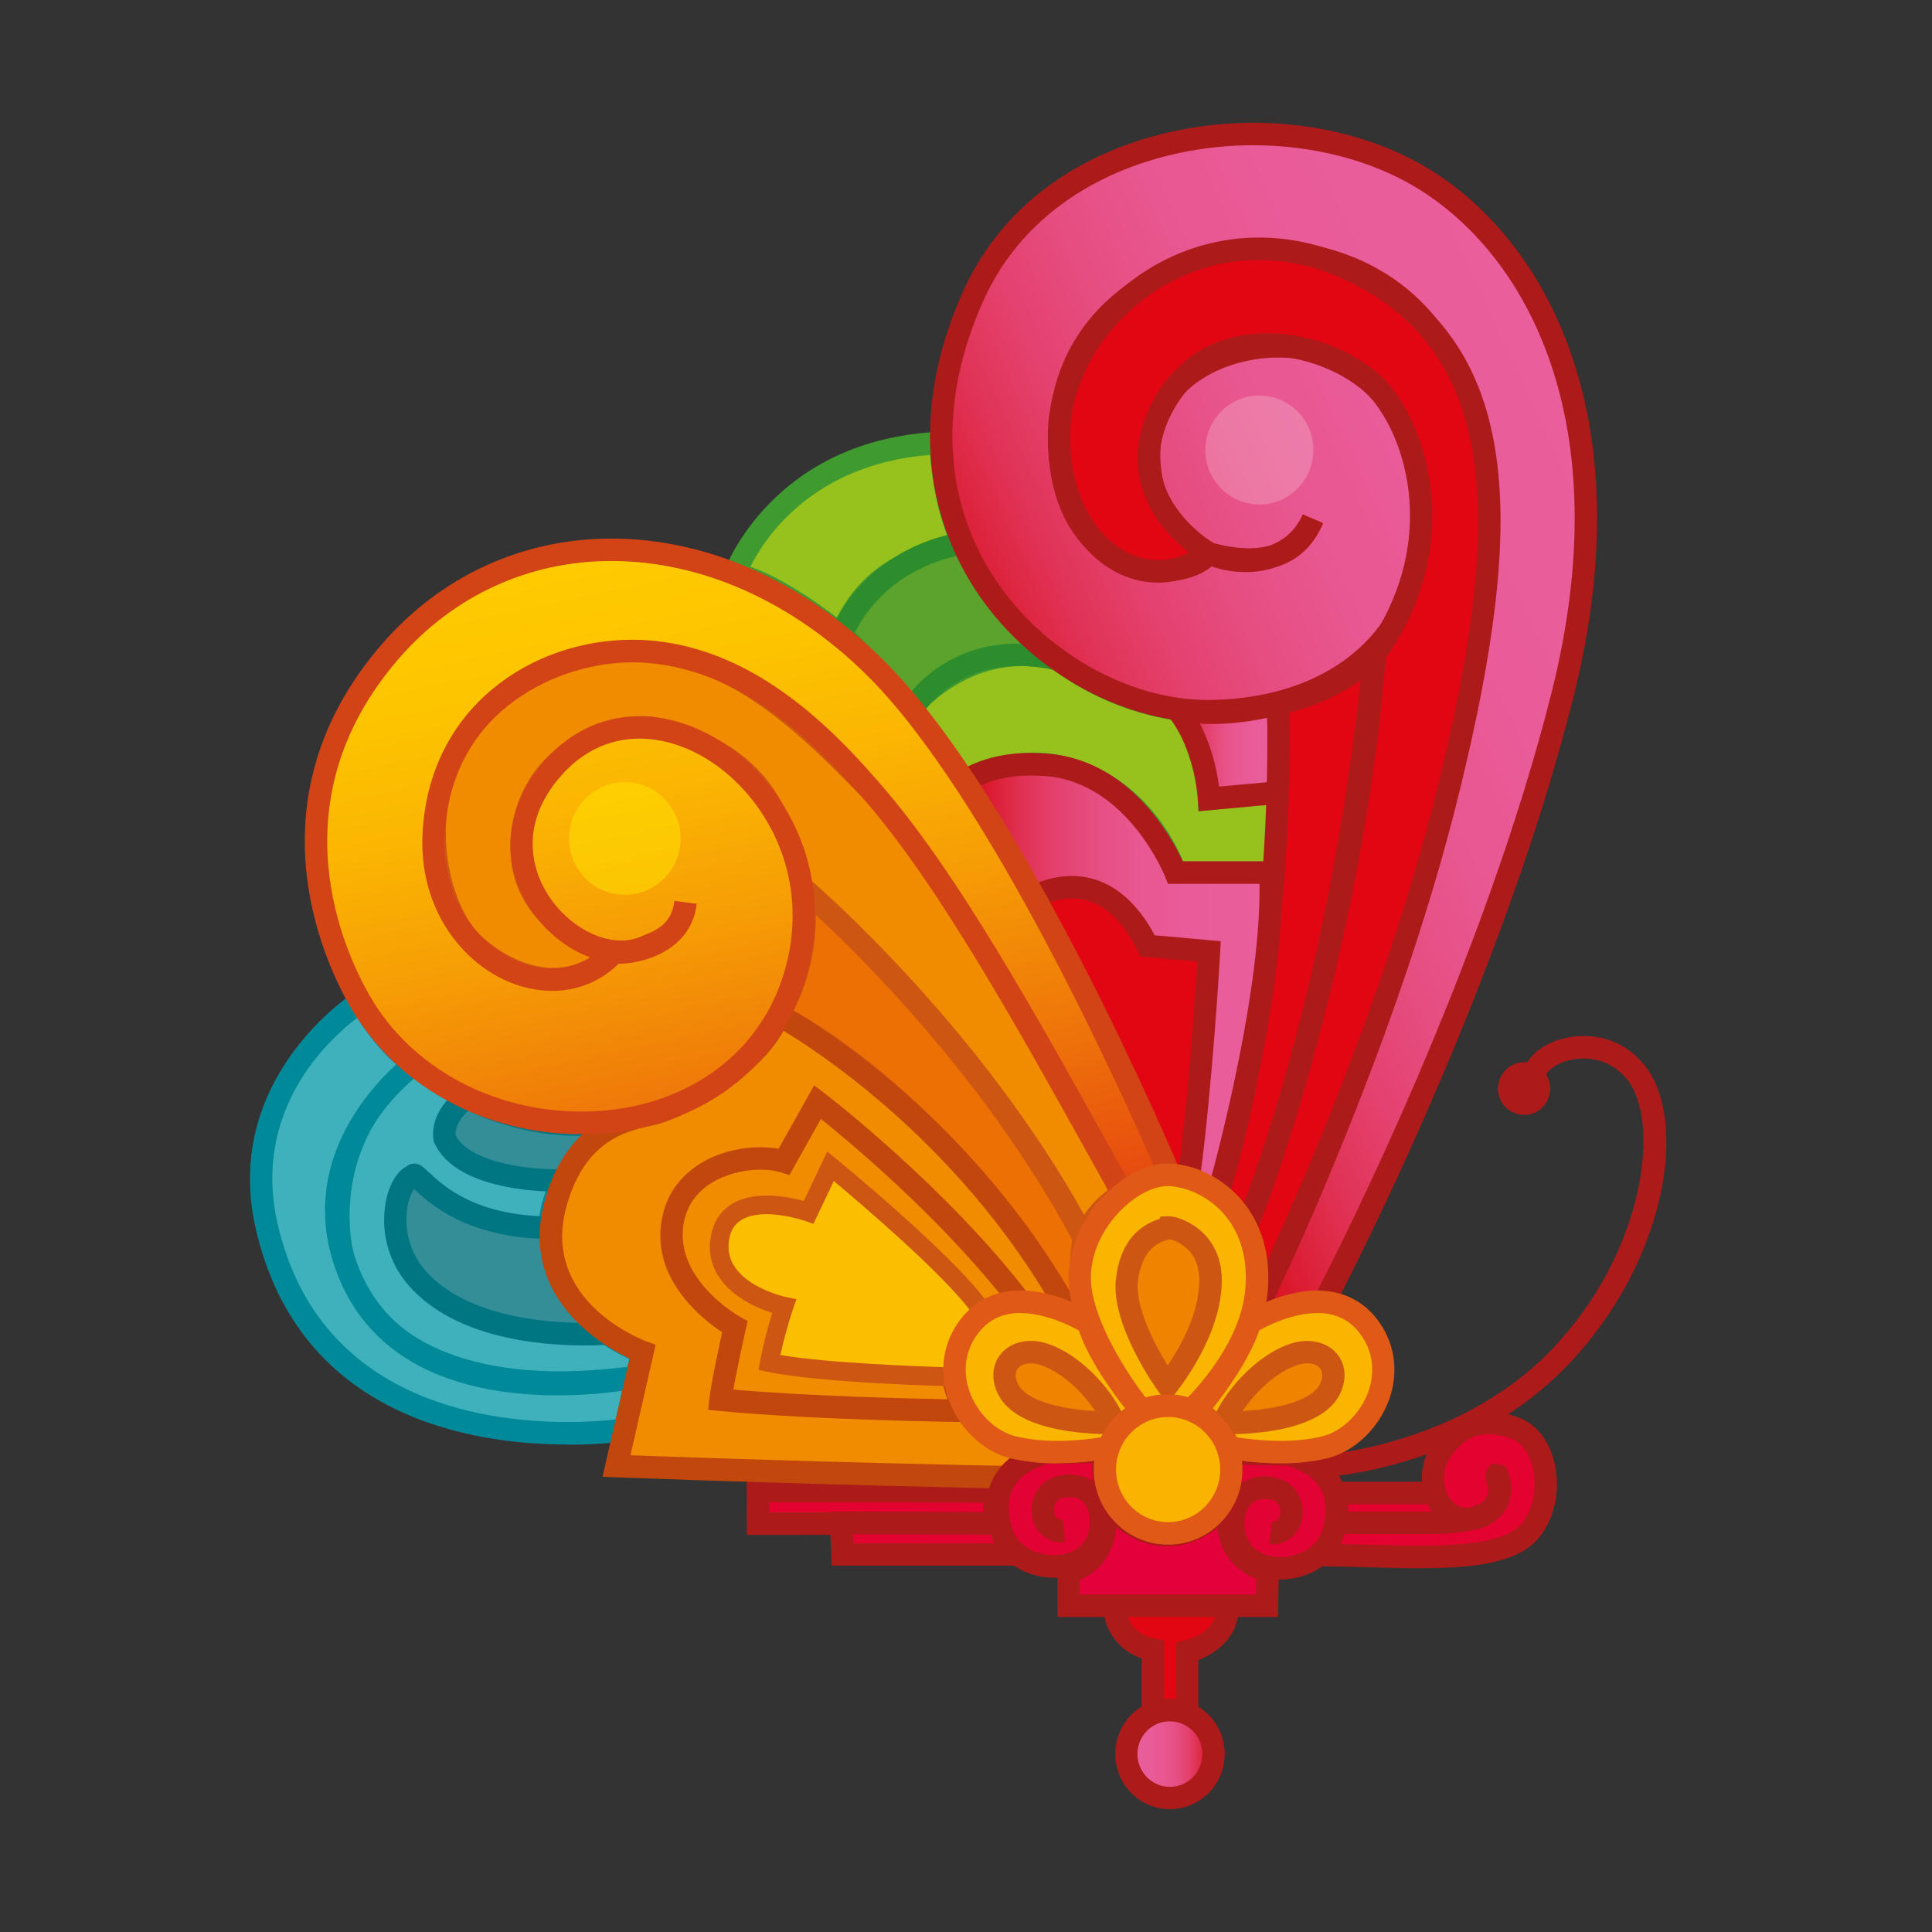 <svg width="80" height="80" viewBox="0 0 80 80" fill="none" xmlns="http://www.w3.org/2000/svg">
<rect x="0" y="0" width="80" height="80" fill="#333333" stroke="none"/>
<path d="M26.36 57.018L26.606 55.99C26.606 55.99 22.293 54.528 22.788 50.479C23.086 48.041 25.535 46.4 25.535 46.4C25.535 46.4 21.041 46.618 17.212 44.008C17.212 44.008 13.775 46.169 14.028 50.831C14.235 54.553 17.619 58.202 26.357 57.013L26.36 57.018Z" fill="#3FB1BD"/>
<path d="M23.186 57.711C16.37 57.711 13.751 54.17 13.569 50.861C13.299 45.979 16.819 43.709 16.97 43.614L17.224 43.453L17.473 43.621C20.633 45.775 24.247 45.937 25.282 45.937H25.516L27.18 45.862L25.794 46.794C25.773 46.81 23.522 48.351 23.253 50.54C22.809 54.157 26.595 55.493 26.758 55.55L27.157 55.686L26.737 57.44L26.424 57.483C25.286 57.639 24.196 57.716 23.189 57.716L23.186 57.711ZM17.22 44.573C16.479 45.142 14.291 47.139 14.489 50.812C14.695 54.549 17.945 56.783 23.182 56.783C24.057 56.783 24.996 56.718 25.98 56.599L26.058 56.27C24.942 55.766 21.885 54.033 22.326 50.425C22.52 48.847 23.51 47.599 24.291 46.839C22.686 46.722 19.836 46.262 17.216 44.573H17.22Z" fill="#008999"/>
<path d="M14.92 41.488C14.92 41.488 9.644 44.788 11.051 50.824C13.466 61.168 25.869 59.199 25.869 59.199L26.357 57.013C26.357 57.013 17.032 58.986 14.46 52.744C12.304 47.51 17.208 44.004 17.208 44.004C17.208 44.004 16.36 43.849 14.917 41.482L14.92 41.488Z" fill="#3FB1BD"/>
<path d="M23.51 59.815C19.462 59.815 12.404 58.657 10.6 50.926C9.133 44.64 14.619 41.126 14.673 41.09L15.067 40.846L15.308 41.243C16.569 43.299 17.31 43.551 17.318 43.555L18.401 43.755L17.477 44.392C17.291 44.528 12.903 47.749 14.888 52.572C16.343 56.109 20.152 56.85 23.094 56.85C24.886 56.85 26.249 56.565 26.265 56.565L26.967 56.418L26.257 59.618L25.948 59.666C25.909 59.675 24.952 59.823 23.518 59.823L23.51 59.815ZM14.79 42.147C13.648 43.011 10.393 45.949 11.504 50.714C13.16 57.822 19.742 58.883 23.514 58.883C24.41 58.883 25.115 58.818 25.493 58.779L25.758 57.589C24.875 57.715 23.985 57.778 23.094 57.778C19.875 57.778 15.69 56.938 14.036 52.923C12.218 48.506 15.147 45.221 16.41 44.071C16.009 43.752 15.46 43.179 14.786 42.147H14.79Z" fill="#008999"/>
<path d="M25.163 55.21C25.163 55.21 19.78 55.71 17.314 52.972C15.761 51.248 16.422 48.895 17.109 48.686C17.212 48.311 18.402 50.836 22.809 50.836C22.809 50.836 22.662 53.233 25.163 55.21Z" fill="#338E98"/>
<path d="M24.165 55.71C22.293 55.71 18.877 55.394 16.974 53.289C16.515 52.785 16.189 52.174 16.025 51.513C15.861 50.851 15.864 50.16 16.034 49.499C16.197 48.911 16.483 48.483 16.827 48.302C16.916 48.224 17.03 48.182 17.149 48.182C17.378 48.182 17.524 48.319 17.744 48.527C18.326 49.079 19.692 50.367 22.809 50.367H23.301L23.268 50.864C23.268 50.952 23.186 53.056 25.445 54.846L26.36 55.57L25.203 55.677C25.203 55.677 24.787 55.714 24.161 55.714L24.165 55.71ZM17.143 49.238C17.007 49.455 16.916 49.697 16.877 49.951C16.792 50.432 16.818 50.926 16.953 51.396C17.089 51.866 17.33 52.298 17.658 52.66C19.323 54.51 22.547 54.762 24.012 54.777C22.748 53.413 22.439 52.012 22.367 51.292C19.252 51.172 17.75 49.807 17.147 49.238H17.143Z" fill="#007682"/>
<path d="M23.312 48.877C23.312 48.877 19.305 49.013 18.42 47.157C18.258 46.164 19.328 45.435 19.328 45.435C19.328 45.435 22.253 47.068 25.552 46.399C25.552 46.399 23.954 47.7 23.312 48.877Z" fill="#338E98"/>
<path d="M23.13 49.346C22.147 49.346 18.88 49.203 18.001 47.361L17.969 47.302L17.956 47.233C17.75 45.961 19.011 45.088 19.068 45.048L19.301 44.893L19.55 45.028C19.55 45.028 21.497 46.093 23.911 46.093C24.441 46.093 24.961 46.041 25.456 45.941L25.837 46.761C25.837 46.761 24.303 48.018 23.712 49.102L23.585 49.335L23.324 49.343H23.13V49.346ZM18.869 47.021C19.424 48.034 21.433 48.405 23.051 48.418C23.36 47.926 23.792 47.434 24.192 47.029C24.097 47.029 24.006 47.033 23.915 47.033C21.794 47.033 20.049 46.309 19.389 45.993C19.162 46.2 18.832 46.588 18.869 47.025V47.021Z" fill="#007682"/>
<path d="M37.641 29.405C37.641 29.405 40.056 26.304 43.862 27.319C43.862 27.319 45.835 29.001 48.974 29.405C48.974 29.405 50.013 31.526 50.064 33.078L52.947 32.778C52.947 32.778 52.847 35.264 52.732 36.244L48.677 36.128C48.677 36.128 47.527 32.534 43.861 31.738C41.757 31.278 39.901 32.398 39.901 32.398C39.901 32.398 37.95 29.669 37.641 29.401V29.405Z" fill="#97C11D"/>
<path d="M53.141 36.724L48.337 36.588L48.237 36.273C48.225 36.24 47.116 32.927 43.762 32.194C43.451 32.128 43.133 32.095 42.815 32.094C41.877 32.108 40.957 32.351 40.135 32.803L39.77 33.023L39.524 32.679C38.597 31.378 37.526 29.933 37.34 29.761L37.023 29.469L37.277 29.12C37.356 29.022 39.231 26.652 42.339 26.652C42.878 26.652 43.429 26.724 43.976 26.868L44.079 26.895L44.158 26.964C44.158 26.964 46.077 28.565 49.034 28.945L49.279 28.976L49.391 29.201C49.429 29.282 50.275 31.03 50.481 32.57L53.429 32.262L53.41 32.799C53.406 32.903 53.312 35.316 53.193 36.304L53.141 36.728V36.724ZM48.999 35.677L52.316 35.767C52.381 35.027 52.435 33.944 52.463 33.298L49.617 33.596L49.601 33.095C49.561 31.942 48.916 30.398 48.661 29.83C45.894 29.41 44.064 28.072 43.647 27.744C43.219 27.637 42.78 27.582 42.339 27.581C40.278 27.581 38.82 28.833 38.256 29.41C38.736 30.004 39.565 31.142 40.041 31.802C40.908 31.392 41.855 31.174 42.815 31.162C43.202 31.162 43.588 31.202 43.956 31.286C47.227 31.997 48.613 34.735 48.999 35.677Z" fill="#3F9A2F"/>
<path d="M48.724 29.353C48.724 29.353 49.867 30.594 50.06 33.078L52.943 32.815C52.943 32.815 52.986 30.378 52.907 29.137C52.907 29.137 50.608 29.813 48.721 29.353H48.724Z" fill="url(#paint0_linear_187_83)"/>
<path d="M49.636 33.587L49.601 33.115C49.423 30.843 48.396 29.682 48.384 29.67L47.365 28.545L48.832 28.902C49.233 28.997 49.692 29.049 50.195 29.049C51.54 29.049 52.769 28.694 52.78 28.69L53.335 28.529L53.371 29.11C53.446 30.358 53.406 32.727 53.406 32.827L53.398 33.247L49.636 33.591V33.587ZM49.68 29.962C49.989 30.551 50.327 31.424 50.477 32.571L52.49 32.387C52.498 31.775 52.503 30.618 52.475 29.723C51.947 29.838 51.104 29.978 50.199 29.978C50.022 29.978 49.847 29.974 49.68 29.962Z" fill="#AC1A1A"/>
<path d="M30.438 23.768C30.438 23.768 32.243 18.638 38.954 18.346C38.954 18.346 38.966 20.899 40.052 22.884C40.052 22.884 36.361 22.511 34.831 26.306C34.831 26.306 32.275 24.185 30.439 23.768H30.438Z" fill="#97C11D"/>
<path d="M35.021 27.063L34.538 26.66C34.514 26.639 32.048 24.598 30.34 24.218L29.829 24.102L30.003 23.607C30.023 23.551 31.989 18.18 38.937 17.876L39.417 17.855V18.34C39.417 18.364 39.446 20.802 40.459 22.653L40.884 23.429L40.008 23.343C40.008 23.343 39.917 23.335 39.782 23.335C39.021 23.335 36.44 23.562 35.263 26.475L35.025 27.063H35.021ZM31.073 23.467C32.413 23.935 33.912 25.003 34.653 25.571C35.933 23.049 38.173 22.521 39.319 22.422C38.737 21.041 38.565 19.577 38.514 18.836C33.639 19.224 31.66 22.287 31.073 23.467Z" fill="#3F9A2F"/>
<path d="M37.749 29.405C37.749 29.405 39.524 26.304 43.861 27.319C43.861 27.319 41.308 25.638 39.901 22.506C39.901 22.506 36.365 22.878 34.835 26.304C34.835 26.304 35.691 27.023 37.753 29.405H37.749Z" fill="#5BA32C"/>
<path d="M37.828 30.199L37.401 29.708C35.398 27.398 34.543 26.662 34.534 26.658L34.265 26.431L34.411 26.106C36.033 22.48 39.695 22.052 39.849 22.036L40.183 22L40.321 22.308C41.657 25.282 44.087 26.907 44.114 26.922L43.758 27.767C43.242 27.642 42.712 27.577 42.181 27.574C39.358 27.574 38.161 29.611 38.15 29.631L37.828 30.195V30.199ZM35.398 26.19C35.76 26.534 36.505 27.278 37.716 28.66C38.336 27.919 39.751 26.647 42.181 26.647H42.319C41.215 25.607 40.305 24.379 39.632 23.02C38.807 23.189 36.599 23.855 35.398 26.19Z" fill="#2D8D2D"/>
<path d="M46.133 66.426C46.133 66.426 46.064 67.978 47.736 68.314V70.912H49.16V68.382C49.16 68.382 50.949 68.01 50.813 66.426H46.133Z" fill="#E20613"/>
<path d="M47.277 71.374V68.67C46.801 68.516 46.388 68.213 46.098 67.804C45.809 67.396 45.66 66.905 45.672 66.404L45.692 65.961H51.237L51.273 66.385C51.389 67.734 50.39 68.454 49.621 68.734V71.38H47.276V71.374H47.277ZM46.667 66.889C46.783 67.241 47.076 67.702 47.832 67.853L48.206 67.925V70.443H48.705V67.998L49.074 67.921C49.121 67.909 50.116 67.685 50.325 66.886H46.671L46.667 66.889Z" fill="#AC1A1A"/>
<path d="M31.378 61.74L31.386 63.093H41.348C41.348 63.093 41.083 62.489 41.162 61.757L31.378 61.74Z" fill="#E30230"/>
<path d="M30.927 63.559L30.914 61.27L41.676 61.286L41.621 61.802C41.561 62.395 41.768 62.89 41.772 62.895L42.062 63.551L30.931 63.559H30.927ZM31.846 62.206V62.626L40.741 62.622C40.716 62.49 40.7 62.356 40.693 62.221L31.846 62.206Z" fill="#AC1A1A"/>
<path d="M34.831 63.055L34.883 64.364H42.434C42.434 64.364 41.55 63.855 41.404 63.075L34.831 63.055Z" fill="#E30230"/>
<path d="M34.439 64.833L34.351 62.592L41.791 62.612L41.859 62.993C41.947 63.453 42.482 63.853 42.664 63.956L44.194 64.829H34.439V64.833ZM35.311 63.528L35.327 63.901H41.263C41.189 63.788 41.124 63.671 41.069 63.549L35.312 63.532L35.311 63.528Z" fill="#AC1A1A"/>
<path d="M55.285 63.057C55.285 63.057 55.448 62.294 55.308 61.828H59.487C59.487 61.828 59.681 62.645 60.534 63.057H55.285Z" fill="#E30230"/>
<path d="M54.715 63.522L54.834 62.959C54.886 62.706 54.94 62.21 54.865 61.958L54.69 61.357H59.852L59.938 61.714C59.942 61.734 60.101 62.322 60.731 62.63L60.533 63.514H54.714L54.715 63.522ZM55.824 62.29C55.824 62.393 55.821 62.494 55.811 62.59H59.337C59.275 62.493 59.219 62.393 59.169 62.29H55.824Z" fill="#AC1A1A"/>
<path d="M54.6 64.391C57.873 64.391 61.997 64.871 63.301 63.451C64.433 62.219 64.172 59.673 62.737 59.132C61.583 58.701 60.399 58.864 59.594 60.213C59.043 61.145 59.408 62.714 60.533 62.878C61.671 63.046 62.404 62.001 62.004 61.09C61.771 61.021 63.276 63.046 59.332 63.046H55.289C55.289 63.046 55.174 63.807 54.607 64.383L54.6 64.391Z" fill="#E30230"/>
<path d="M58.746 64.937C58.06 64.937 57.339 64.916 56.641 64.897C55.967 64.875 55.293 64.863 54.619 64.861H53.506L54.274 64.064C54.723 63.611 54.825 62.99 54.825 62.984L54.889 62.596H55.281L59.281 62.591C59.217 62.495 59.16 62.395 59.111 62.291C58.769 61.567 58.805 60.638 59.193 59.982C59.943 58.725 60.942 58.462 61.651 58.462C62.047 58.462 62.468 58.542 62.896 58.702C63.614 58.974 64.148 59.65 64.366 60.567C64.641 61.735 64.353 62.992 63.637 63.772C62.693 64.796 60.727 64.936 58.742 64.936L58.746 64.937ZM55.471 63.936C55.872 63.944 56.273 63.951 56.669 63.964C57.358 63.984 58.072 64.003 58.746 64.003C60.339 64.003 62.257 63.904 62.959 63.137C63.466 62.583 63.669 61.639 63.466 60.783C63.324 60.175 62.999 59.73 62.571 59.574C62.278 59.459 61.966 59.397 61.651 59.39C60.957 59.39 60.414 59.738 59.986 60.458C59.753 60.854 59.733 61.443 59.942 61.887C60.042 62.103 60.236 62.367 60.593 62.419C60.672 62.432 60.752 62.436 60.825 62.432C61.076 62.363 61.274 62.279 61.409 62.176C61.518 62.064 61.594 61.924 61.629 61.771C61.629 61.631 61.587 61.486 61.556 61.379C61.512 61.227 61.453 61.018 61.604 60.814L61.742 60.627H62.053L62.333 60.703L62.42 60.902C62.558 61.215 62.602 61.551 62.551 61.883C62.523 62.283 62.337 62.623 62.024 62.883C61.739 63.152 61.382 63.311 60.99 63.355H60.986C60.443 63.474 59.888 63.529 59.332 63.519H55.643C55.605 63.644 55.553 63.783 55.477 63.936H55.471ZM64.192 45.075C64.193 45.218 64.165 45.36 64.111 45.492C64.057 45.624 63.978 45.745 63.877 45.846C63.777 45.948 63.657 46.028 63.525 46.084C63.394 46.139 63.252 46.167 63.109 46.168C62.967 46.167 62.825 46.139 62.694 46.083C62.562 46.028 62.443 45.947 62.342 45.846C62.242 45.744 62.162 45.624 62.108 45.492C62.055 45.359 62.027 45.218 62.028 45.075C62.028 44.475 62.516 43.982 63.109 43.982C63.704 43.982 64.188 44.471 64.192 45.075Z" fill="#AC1A1A"/>
<path d="M33.198 36.73C33.198 36.73 33.816 39.276 32.242 42.029C37.641 44.939 42.327 50.818 44.162 54.163L44.88 54.527C44.88 54.527 44.626 52.545 44.88 51.25C44.88 51.25 41.019 43.486 33.202 36.734L33.198 36.73Z" fill="#EC7004"/>
<path d="M45.446 55.337L43.826 54.516L43.758 54.387C41.995 51.174 37.415 45.344 32.025 42.442L31.605 42.215L31.843 41.798C33.309 39.238 32.754 36.865 32.746 36.845L32.405 35.435L33.495 36.38C41.294 43.111 45.248 50.962 45.288 51.042L45.359 51.186L45.332 51.342C45.089 52.546 45.332 54.447 45.335 54.468L45.446 55.337ZM32.869 41.845C38.029 44.782 42.411 50.229 44.325 53.518C44.289 52.866 44.281 52.025 44.396 51.32C43.866 50.309 40.309 43.794 33.781 37.867C33.803 39.247 33.49 40.612 32.869 41.845Z" fill="#CE5613"/>
<path d="M44.25 65.096V66.496H52.454L52.487 65.048C52.487 65.048 50.548 64.605 50.928 62.575L50.723 62.367C50.723 62.367 48.475 65.128 45.839 62.268L45.736 62.511C45.736 62.511 46.116 64.541 44.246 65.101L44.25 65.096Z" fill="#E3003B"/>
<path d="M43.786 66.961V64.75L44.115 64.649C45.53 64.225 45.312 62.761 45.279 62.593L45.256 62.452L45.696 61.416L46.179 61.944C46.882 62.708 47.607 63.096 48.333 63.096C49.51 63.096 50.363 62.076 50.37 62.068L50.69 61.676L51.432 62.42L51.389 62.66C51.095 64.229 52.534 64.577 52.594 64.594L52.962 64.676L52.915 66.958H43.793L43.786 66.961ZM44.709 65.421V66.025H52.003L52.016 65.385C51.333 65.109 50.5 64.454 50.421 63.272C49.938 63.64 49.212 64.032 48.325 64.032C47.599 64.032 46.893 63.774 46.219 63.252C46.145 64.036 45.772 64.969 44.709 65.425V65.421Z" fill="#AC1A1A"/>
<path d="M50.247 72.626C50.247 73.631 49.442 74.451 48.444 74.451C47.448 74.451 46.636 73.635 46.636 72.63C46.636 71.621 47.444 70.807 48.44 70.807C49.434 70.807 50.243 71.621 50.247 72.626Z" fill="url(#paint1_linear_187_83)"/>
<path d="M48.448 74.917C47.843 74.914 47.265 74.671 46.84 74.242C46.414 73.813 46.177 73.233 46.179 72.628C46.179 72.017 46.413 71.444 46.842 71.008C47.27 70.576 47.837 70.339 48.444 70.339C48.743 70.341 49.038 70.401 49.314 70.516C49.59 70.632 49.84 70.8 50.051 71.012C50.261 71.225 50.428 71.476 50.541 71.753C50.654 72.029 50.712 72.326 50.711 72.624C50.713 72.923 50.655 73.22 50.543 73.496C50.43 73.773 50.264 74.025 50.053 74.238C49.843 74.45 49.593 74.619 49.318 74.735C49.042 74.851 48.747 74.912 48.448 74.913V74.917ZM48.444 71.276C48.082 71.276 47.745 71.415 47.492 71.671C47.367 71.798 47.268 71.948 47.2 72.113C47.133 72.278 47.099 72.454 47.1 72.632C47.1 73.381 47.702 73.99 48.444 73.99C49.185 73.99 49.788 73.381 49.788 72.632C49.788 71.885 49.185 71.279 48.443 71.279L48.444 71.276ZM54.777 61.17L54.725 60.243C54.782 60.239 60.395 59.874 64.212 55.921C68.144 51.851 68.802 46.356 67.328 44.64C66.543 43.727 65.429 43.715 64.715 43.983C64.22 44.172 63.963 44.472 63.963 44.672H63.038C63.038 44.023 63.558 43.423 64.395 43.108C65.385 42.735 66.935 42.751 68.029 44.028C69.979 46.301 69.025 52.275 64.873 56.569C60.796 60.791 55.019 61.155 54.778 61.168V61.172L54.777 61.17Z" fill="#AC1A1A"/>
<path opacity="0.21" d="M53.617 22.02C53.617 23.718 52.256 25.094 50.577 25.094C50.175 25.093 49.778 25.012 49.408 24.857C49.037 24.702 48.701 24.475 48.419 24.19C48.136 23.905 47.912 23.567 47.76 23.196C47.608 22.825 47.531 22.427 47.532 22.025C47.532 20.328 48.89 18.951 50.571 18.951C52.256 18.951 53.617 20.328 53.621 22.025L53.617 22.02Z" fill="white"/>
<path d="M41.76 61.166C41.76 61.166 34.725 61.045 25.528 60.705L26.606 55.987C26.606 55.987 21.782 54.214 23.015 49.812C23.843 46.847 25.777 46.386 26.959 46.142C28.136 45.895 31.395 44.177 32.247 42.037C32.247 42.037 39.528 45.926 44.166 54.17C44.166 54.17 40.21 53.821 39.545 55.93C38.875 58.04 40.983 60.025 43.089 60.128C43.089 60.128 42.152 60.713 41.768 61.173L41.76 61.166Z" fill="#F18C00"/>
<path d="M41.974 61.64H41.753C41.681 61.636 34.609 61.511 25.508 61.172L24.95 61.151L26.067 56.258C24.89 55.698 21.45 53.676 22.567 49.683C23.491 46.389 25.766 45.913 26.861 45.685C28.006 45.445 31.061 43.752 31.81 41.859L32 41.379L32.457 41.623C32.758 41.782 39.908 45.672 44.559 53.936L44.991 54.705L44.114 54.63C44.114 54.63 43.885 54.609 43.536 54.609C42.605 54.609 40.393 54.752 39.972 56.07C39.699 56.934 40.012 57.658 40.325 58.111C40.643 58.558 41.056 58.929 41.536 59.196C42.015 59.464 42.548 59.62 43.096 59.655L44.578 59.727L43.314 60.519C43.072 60.672 42.379 61.136 42.106 61.468L41.963 61.636L41.974 61.64ZM26.103 60.259C34.066 60.551 40.365 60.675 41.566 60.696C41.683 60.584 41.803 60.476 41.927 60.371C40.977 60.064 40.151 59.457 39.572 58.642C38.962 57.758 38.796 56.741 39.1 55.782C39.656 54.032 41.91 53.7 43.342 53.676C39.465 47.218 33.983 43.612 32.445 42.684C31.284 44.765 28.228 46.349 27.054 46.593C25.996 46.813 24.228 47.186 23.462 49.935C22.364 53.864 26.587 55.477 26.769 55.545L27.149 55.685L26.107 60.255L26.103 60.259Z" fill="#C1470D"/>
<path d="M40.016 58.419C40.016 58.419 33.919 58.351 29.841 57.963C29.952 57.034 30.432 54.942 30.432 54.942C30.432 54.942 27.261 53.18 27.89 50.419C28.406 48.166 31.169 47.683 32.472 48.103L33.86 45.633C33.86 45.633 38.824 49.427 42.252 53.904C42.252 53.904 39.901 54.269 39.493 56.342C39.351 57.059 39.643 57.879 40.02 58.419H40.016Z" fill="#F18C00"/>
<path d="M40.912 58.894L40.008 58.886C39.949 58.886 33.848 58.813 29.793 58.425L29.321 58.381L29.376 57.909C29.464 57.181 29.762 55.796 29.904 55.168C29.067 54.615 26.852 52.879 27.439 50.318C27.883 48.373 29.793 47.505 31.487 47.505C31.751 47.505 32.004 47.525 32.238 47.569L33.713 44.94L34.133 45.26C34.185 45.299 39.192 49.141 42.613 53.62L43.091 54.243L42.319 54.363C42.236 54.376 40.282 54.712 39.94 56.432C39.822 57.045 40.112 57.741 40.396 58.15L40.916 58.894H40.912ZM30.368 57.541C33.476 57.81 37.551 57.909 39.235 57.942C39.028 57.43 38.918 56.832 39.033 56.253C39.35 54.652 40.624 53.939 41.451 53.64C38.72 50.238 35.188 47.292 33.991 46.332L32.687 48.66L32.33 48.545C32.056 48.467 31.771 48.429 31.486 48.432C30.495 48.432 28.714 48.872 28.338 50.522C27.791 52.915 30.622 54.52 30.653 54.531L30.958 54.7L30.88 55.044C30.88 55.044 30.539 56.541 30.368 57.537V57.541Z" fill="#C1470D"/>
<path d="M54.786 54.009C54.786 54.009 61.537 41.339 64.692 28.826C67.752 16.689 62.998 9.862 58.892 7.376C53.264 3.967 43.492 5.2 40.313 12.248C35.751 22.352 43.774 29.559 50.172 29.452C56.228 29.348 60.233 25.254 58.615 18.647C57.089 12.408 47.912 13.488 47.603 18.414C47.286 23.477 53.03 24.633 54.377 21.484C53.569 23.429 51.646 23.349 50.064 22.925C48.832 24.402 43.517 23.848 43.905 17.638C44.265 11.887 50.335 9.866 54.068 10.567C59.46 11.579 62.086 16.442 61.456 23.937C60.458 35.83 53.755 50.989 51.753 54.782C51.753 54.782 53.243 53.81 54.782 54.014L54.786 54.009Z" fill="url(#paint2_linear_187_83)"/>
<path d="M50.509 56.144L51.345 54.56C53.013 51.392 59.978 35.98 60.997 23.891C61.615 16.556 59.122 11.98 53.981 11.021C53.513 10.934 53.038 10.891 52.562 10.893C49.434 10.893 44.67 12.698 44.361 17.664C44.245 19.513 44.662 21.006 45.561 21.973C46.252 22.71 47.214 23.134 48.202 23.134C48.571 23.134 48.915 23.07 49.189 22.962C47.999 22.166 46.989 20.657 47.131 18.38C47.317 15.451 50.254 13.87 52.926 13.87C55.337 13.87 58.21 15.094 59.051 18.532C59.823 21.69 59.4 24.455 57.822 26.524C56.197 28.653 53.481 29.857 50.166 29.912H50.016C46.346 29.912 42.451 27.665 40.317 24.315C38.067 20.777 37.912 16.422 39.885 12.049C42.208 6.911 47.606 5.082 51.884 5.082C54.544 5.082 57.116 5.755 59.126 6.97C63.971 9.905 68.096 17.215 65.136 28.937C62 41.365 55.257 54.1 55.191 54.228L55.039 54.512L54.722 54.468C54.596 54.452 54.469 54.444 54.341 54.444C53.12 54.444 52.014 55.16 52.003 55.164L50.509 56.141V56.144ZM52.565 9.96C53.121 9.96 53.656 10.008 54.151 10.1C59.74 11.149 62.57 16.204 61.917 23.966C60.98 35.075 55.107 48.925 52.761 53.792C53.264 53.62 53.89 53.488 54.516 53.515C55.502 51.614 61.385 40.022 64.24 28.708C67.069 17.483 63.209 10.533 58.65 7.771C56.779 6.639 54.377 6.014 51.88 6.014C47.888 6.014 42.866 7.703 40.726 12.437C38.887 16.51 39.017 20.553 41.094 23.811C43.064 26.904 46.651 28.984 50.018 28.984H50.152C53.176 28.932 55.642 27.856 57.089 25.959C58.492 24.122 58.857 21.633 58.155 18.761C57.441 15.847 54.988 14.806 52.926 14.806C50.676 14.806 48.202 16.082 48.055 18.444C47.936 20.353 48.765 21.866 50.266 22.494C51.202 22.737 51.991 22.77 52.59 22.585C53.204 22.361 53.68 21.914 53.941 21.297L54.79 21.661C54.402 22.594 53.747 23.206 52.851 23.478C52.07 23.763 51.064 23.767 50.168 23.454C49.7 23.846 48.986 24.071 48.193 24.071C47.57 24.067 46.955 23.936 46.385 23.685C45.815 23.435 45.303 23.07 44.88 22.613C44.127 21.801 43.263 20.276 43.429 17.603C43.742 12.589 48.256 9.96 52.55 9.96H52.565Z" fill="#AC1A1A"/>
<path d="M51.753 54.778C51.753 54.778 57.251 43.909 60.022 32.508C62.61 21.835 62.69 14.371 55.915 11.186C49.744 8.28 44.039 13.135 43.853 17.793C43.672 22.343 47.139 25.061 50.064 22.924C50.064 22.924 46.01 20.591 48.218 16.704C50.442 12.786 55.617 14.328 57.224 16.317C58.917 18.413 59.919 22.924 56.913 27.122C56.913 27.122 56.375 38.059 51.602 50.827C51.602 50.827 52.447 52.204 51.753 54.782V54.778Z" fill="#E20613"/>
<path d="M52.164 54.988L51.31 54.652C51.931 52.334 51.214 51.075 51.21 51.062L51.095 50.867L51.17 50.654C55.864 38.097 56.45 27.195 56.454 27.088V26.952L56.542 26.84C59.498 22.701 58.357 18.451 56.865 16.604C56.137 15.698 54.341 14.735 52.456 14.735C51.273 14.735 49.649 15.115 48.617 16.931C46.671 20.358 50.143 22.426 50.294 22.514L50.913 22.874L50.335 23.299C49.594 23.838 48.765 24.126 47.943 24.126C46.889 24.126 45.867 23.658 45.058 22.81C43.92 21.613 43.31 19.777 43.394 17.767C43.54 14.017 47.17 9.836 52.141 9.836C53.477 9.836 54.813 10.144 56.114 10.757C63.316 14.142 63.063 21.946 60.474 32.614C57.723 43.939 52.225 54.876 52.17 54.988H52.164ZM52.106 50.794C52.221 51.05 52.391 51.531 52.459 52.219C54.211 48.413 57.604 40.497 59.574 32.39C62.057 22.166 62.353 14.718 55.721 11.601C54.544 11.049 53.343 10.768 52.141 10.768C47.694 10.768 44.447 14.473 44.317 17.804C44.25 19.56 44.761 21.145 45.728 22.162C46.362 22.825 47.147 23.19 47.947 23.19C48.38 23.19 48.805 23.09 49.22 22.886C48.578 22.374 47.611 21.417 47.246 20.064C46.933 18.9 47.123 17.687 47.817 16.462C48.792 14.742 50.442 13.798 52.454 13.798C54.468 13.798 56.55 14.726 57.584 16.01C59.24 18.064 60.537 22.742 57.37 27.271C57.287 28.584 56.502 38.946 52.106 50.79V50.794Z" fill="#AC1A1A"/>
<path opacity="0.21" d="M54.381 18.634C54.381 19.879 53.379 20.892 52.145 20.892C51.55 20.888 50.98 20.648 50.561 20.225C50.142 19.802 49.908 19.23 49.91 18.635C49.91 17.39 50.913 16.377 52.145 16.377C53.379 16.377 54.382 17.386 54.382 18.635L54.381 18.634Z" fill="white"/>
<path d="M52.911 29.135C52.911 29.135 53.375 39.629 50.45 49.421C50.45 49.421 51.527 50.509 51.602 50.822C51.602 50.822 55.452 41.882 56.915 27.115C56.915 27.115 55.372 28.671 52.911 29.135Z" fill="#E20613"/>
<path d="M51.483 52.266L51.162 50.953C51.076 50.777 50.56 50.192 50.124 49.753L49.93 49.556L50.009 49.288C52.88 39.684 52.458 29.263 52.454 29.155L52.435 28.75L52.828 28.674C55.111 28.242 56.578 26.799 56.589 26.782L57.501 25.869L57.374 27.162C55.919 41.833 52.066 50.917 52.026 51.01L51.483 52.269V52.266ZM50.968 49.288C51.166 49.495 51.341 49.684 51.488 49.856C52.399 47.46 55.087 39.647 56.339 28.175C55.445 28.797 54.444 29.249 53.387 29.511C53.431 31.504 53.485 40.681 50.968 49.292V49.288Z" fill="#AC1A1A"/>
<path d="M50.448 49.421C50.448 49.421 52.836 41.106 52.606 36.127H48.677C48.677 36.127 47.08 32.009 43.398 31.669C41.012 31.453 39.901 32.397 39.901 32.397C39.901 32.397 45.446 42.033 48.436 48.64L50.448 49.416V49.421Z" fill="url(#paint3_linear_187_83)"/>
<path d="M50.75 50.036L48.091 49.012L48.012 48.836C45.063 42.325 39.553 32.729 39.497 32.632L39.303 32.296L39.596 32.045C39.639 32.009 40.638 31.176 42.688 31.176C42.929 31.176 43.183 31.189 43.432 31.208C46.799 31.517 48.515 34.666 48.974 35.662H53.041L53.061 36.107C53.291 41.1 50.984 49.208 50.888 49.549L50.75 50.032V50.036ZM48.776 48.276L50.141 48.804C50.619 47.023 52.218 40.769 52.153 36.598H48.36L48.245 36.302C48.229 36.263 46.699 32.448 43.354 32.141C43.133 32.122 42.913 32.113 42.691 32.113C41.618 32.113 40.9 32.372 40.523 32.566C41.582 34.426 46.135 42.498 48.776 48.284V48.276Z" fill="#AC1A1A"/>
<path d="M42.672 37.221C42.672 37.221 45.597 35.276 47.524 39.166L50.064 39.398C50.064 39.398 49.755 44.84 49.216 48.878L48.435 48.645C48.435 48.645 45.241 41.367 42.672 37.221Z" fill="#E20613"/>
<path d="M49.601 49.483L48.095 49.035L48.007 48.839C47.976 48.766 44.797 41.539 42.275 37.47L42.037 37.082L42.415 36.83C43.005 36.471 43.682 36.277 44.373 36.27C45.352 36.27 46.73 36.702 47.813 38.727L50.548 38.974L50.525 39.426C50.525 39.482 50.212 44.933 49.671 48.946L49.601 49.486V49.483ZM48.768 48.262L48.828 48.279C49.229 45.057 49.494 41.131 49.573 39.822L47.223 39.606L47.107 39.373C46.394 37.934 45.474 37.201 44.373 37.201C43.956 37.201 43.588 37.309 43.325 37.414C45.588 41.196 48.252 47.109 48.765 48.262H48.768Z" fill="#AC1A1A"/>
<path d="M46.485 49.423C46.485 49.423 39.52 36.245 36.012 32.667C32.96 29.554 28.591 24.944 22.523 27.753C16.45 30.572 17.683 36.941 19.396 38.874C20.176 39.759 23.034 41.804 25.424 39.443C25.424 39.443 21.354 38.418 21.6 34.808C21.869 30.843 25.884 29.879 27.074 30.158C28.264 30.439 30.752 31.102 32.005 33.536C32.658 34.808 32.73 34.717 33.198 36.73C33.198 36.73 40.401 42.801 44.876 51.244C44.876 51.244 45.335 50.08 46.485 49.419V49.423Z" fill="#F18C00"/>
<path d="M44.939 52.356L44.471 51.471C40.091 43.211 32.971 37.153 32.9 37.093L32.781 36.993L32.746 36.841C32.374 35.22 32.278 35.043 31.883 34.296C31.799 34.143 31.708 33.967 31.597 33.755C30.392 31.418 27.906 30.838 26.971 30.618C26.855 30.593 26.736 30.583 26.618 30.587C25.226 30.587 22.282 31.627 22.063 34.844C21.846 38.026 25.5 38.983 25.539 38.99L26.341 39.189L25.75 39.774C24.922 40.59 23.971 41.006 22.915 41.006C21.14 41.006 19.614 39.814 19.055 39.185C17.984 37.978 17.176 35.416 17.703 32.855C18.053 31.154 19.142 28.814 22.337 27.333C23.649 26.725 24.965 26.416 26.261 26.416C30.541 26.416 33.808 29.75 36.194 32.184L36.349 32.339C39.862 35.921 46.617 48.662 46.902 49.203L47.116 49.603L46.723 49.826C45.728 50.399 45.319 51.412 45.316 51.42L44.947 52.351L44.939 52.356ZM33.614 36.48C34.549 37.297 40.73 42.835 44.888 50.298C45.161 49.905 45.496 49.558 45.879 49.27C44.713 47.097 38.776 36.153 35.689 32.999L35.533 32.843C33.261 30.526 30.154 27.352 26.257 27.352C25.1 27.352 23.911 27.633 22.721 28.185C19.879 29.502 18.913 31.558 18.608 33.052C18.147 35.284 18.849 37.561 19.746 38.57C20.117 38.99 21.414 40.078 22.915 40.078C23.475 40.078 23.998 39.923 24.481 39.614C22.932 38.962 20.961 37.433 21.145 34.779C21.405 30.906 24.948 29.654 26.62 29.654C26.835 29.654 27.021 29.674 27.183 29.71C28.828 30.098 31.164 30.891 32.421 33.323C32.527 33.53 32.618 33.703 32.697 33.852C33.11 34.62 33.24 34.873 33.613 36.477V36.481L33.614 36.48Z" fill="#CE5613"/>
<path d="M48.435 48.645C48.435 48.645 41.986 33.298 36.188 27.596C29.841 21.362 21.199 21.174 16.177 26.964C11.341 32.538 13.184 38.478 14.924 41.487C18.844 48.266 30.035 48.253 32.739 40.95C35.557 33.338 26.919 26.688 22.67 32.09C19.514 36.099 24.097 40.53 26.844 39.162C27.762 38.822 28.263 38.321 28.393 37.373C28.203 39.109 26.226 39.498 25.432 39.442C22.817 42.242 17.698 39.506 17.961 34.519C18.245 29.137 22.896 26.82 26.496 26.964C30.76 27.136 33.971 30.237 36.373 33.075C39.722 37.037 43.212 43.543 46.498 49.421C46.498 49.421 47.283 48.786 48.444 48.645H48.435Z" fill="url(#paint4_linear_187_83)"/>
<path d="M46.35 50.129L46.085 49.65C45.749 49.049 45.407 48.437 45.066 47.82C42.077 42.45 38.989 36.899 36.013 33.377C33.745 30.697 30.614 27.595 26.468 27.431L26.166 27.427C23.201 27.427 18.69 29.324 18.416 34.543C18.333 36.144 18.84 37.615 19.848 38.689C20.688 39.585 21.786 40.097 22.856 40.097C23.435 40.097 23.974 39.944 24.449 39.648C23.28 39.224 22.203 38.255 21.608 37.011C20.787 35.299 21.041 33.398 22.301 31.797C23.403 30.396 24.85 29.657 26.483 29.657C28.596 29.657 30.793 30.937 32.215 33.006C33.848 35.383 34.194 38.336 33.167 41.114C31.831 44.722 28.343 46.968 24.069 46.968C20.049 46.968 16.391 44.958 14.52 41.721C13.414 39.813 10.247 33.085 15.825 26.659C18.262 23.85 21.635 22.301 25.317 22.301C29.278 22.301 33.25 24.062 36.509 27.263C42.307 32.961 48.594 47.836 48.859 48.464L49.097 49.037L48.487 49.108C47.869 49.189 47.28 49.421 46.774 49.785L46.35 50.129ZM26.166 26.491C26.282 26.491 26.392 26.491 26.507 26.495C31.01 26.678 34.328 29.944 36.718 32.77C39.755 36.364 42.866 41.954 45.874 47.36C46.137 47.828 46.394 48.292 46.651 48.757C46.926 48.602 47.314 48.416 47.782 48.292C46.588 45.547 40.928 32.903 35.862 27.924C32.778 24.894 29.032 23.229 25.314 23.229C21.9 23.229 18.777 24.662 16.518 27.267C11.345 33.226 14.291 39.472 15.316 41.245C17.021 44.194 20.379 46.028 24.069 46.028C27.946 46.028 31.102 44.018 32.298 40.781C33.219 38.296 32.913 35.655 31.455 33.534C30.205 31.713 28.299 30.585 26.483 30.585C25.138 30.585 23.942 31.201 23.023 32.374C21.612 34.166 22.053 35.791 22.441 36.603C23.09 37.961 24.47 38.944 25.722 38.944C26.051 38.944 26.355 38.876 26.63 38.74L26.674 38.72C27.09 38.569 27.376 38.393 27.57 38.172C27.643 38.084 27.707 37.988 27.76 37.887C27.839 37.728 27.898 37.535 27.93 37.304L28.849 37.424C28.814 37.747 28.723 38.047 28.58 38.324C28.497 38.492 28.39 38.647 28.263 38.792C27.57 39.604 26.408 39.901 25.616 39.908C25.253 40.267 24.823 40.551 24.35 40.744C23.878 40.936 23.371 41.033 22.861 41.029C21.537 41.029 20.197 40.409 19.182 39.329C17.997 38.068 17.397 36.352 17.497 34.491C17.779 29.24 22.071 26.491 26.17 26.491H26.166Z" fill="#D24316"/>
<path opacity="0.46" d="M28.184 34.72C28.184 36.008 27.149 37.053 25.873 37.053C25.568 37.051 25.266 36.99 24.985 36.872C24.704 36.754 24.449 36.582 24.234 36.365C24.019 36.148 23.85 35.892 23.734 35.609C23.619 35.327 23.56 35.025 23.562 34.72C23.562 33.432 24.596 32.387 25.873 32.387C27.149 32.387 28.184 33.432 28.184 34.72Z" fill="#FFEC00"/>
<path d="M32.468 54.09C32.468 54.09 29.413 53.458 29.813 51.245C30.214 49.036 33.486 50.196 33.486 50.196L34.395 48.291C34.395 48.291 39.517 52.477 40.714 54.361C40.714 54.361 39.493 55.202 39.524 57.015C39.524 57.015 34.05 56.883 31.855 56.415C31.855 56.415 32.075 55.238 32.468 54.09Z" fill="#FBBE00"/>
<path d="M39.914 57.413L39.513 57.406C39.286 57.402 33.979 57.27 31.775 56.802L31.407 56.721L31.478 56.345C31.486 56.301 31.659 55.384 31.977 54.364C30.772 53.996 29.107 52.999 29.436 51.179C29.63 50.103 30.451 49.506 31.735 49.506C32.346 49.506 32.929 49.634 33.282 49.73L34.257 47.682L34.632 47.993C34.843 48.165 39.814 52.239 41.031 54.152L41.233 54.472L40.924 54.684C40.885 54.713 39.873 55.441 39.902 57.006L39.908 57.409L39.914 57.413ZM32.309 56.108C34.257 56.441 37.954 56.577 39.148 56.613C39.242 55.42 39.826 54.66 40.196 54.297C39.006 52.703 35.656 49.85 34.526 48.905L33.681 50.678L33.357 50.562C33.357 50.562 32.545 50.277 31.735 50.277C30.38 50.277 30.238 51.058 30.194 51.314C29.864 53.127 32.521 53.704 32.547 53.707L32.977 53.796L32.834 54.216C32.589 54.937 32.409 55.673 32.315 56.105L32.311 56.108H32.309Z" fill="#CE5613"/>
<path d="M52.609 63.478C53.66 63.591 53.807 61.927 52.796 61.661C51.92 61.434 51.076 61.89 51.072 63.098C51.068 65.511 54.532 65.435 55.154 63.59C56.114 60.774 53.318 60.226 53.318 60.226C53.318 60.226 51.559 60.226 50.961 60.148C50.961 60.148 51.107 61.545 50.659 62.647" fill="#E30234"/>
<path d="M53.001 65.41C52.84 65.41 52.681 65.397 52.527 65.37C51.341 65.17 50.604 64.297 50.608 63.097C50.608 62.928 50.62 62.777 50.646 62.636L50.231 62.464C50.627 61.492 50.5 60.204 50.5 60.196L50.441 59.611L51.02 59.684C51.488 59.743 52.84 59.755 53.322 59.755L53.414 59.764C53.469 59.776 54.836 60.056 55.491 61.192C55.899 61.9 55.936 62.757 55.598 63.737C55.222 64.841 54.068 65.405 53.005 65.405L53.001 65.41ZM52.368 62.072C52.174 62.072 51.999 62.124 51.863 62.228C51.646 62.396 51.531 62.697 51.531 63.1C51.531 64.142 52.333 64.394 52.677 64.449C53.446 64.579 54.448 64.233 54.719 63.437C54.961 62.725 54.948 62.128 54.686 61.665C54.298 60.98 53.454 60.731 53.264 60.687C53.034 60.687 52.118 60.683 51.444 60.648C51.444 60.859 51.44 61.12 51.412 61.404C51.828 61.136 52.364 61.064 52.911 61.205C53.719 61.417 54.032 62.225 53.913 62.877C53.79 63.572 53.231 64.01 52.558 63.937L52.657 63.009C52.851 63.029 52.966 62.928 53.006 62.709C53.041 62.512 52.982 62.189 52.677 62.109C52.575 62.082 52.469 62.068 52.364 62.069L52.368 62.072Z" fill="#AC1A1A"/>
<path d="M44.051 63.4C43.005 63.513 42.854 61.849 43.864 61.585C44.741 61.356 45.584 61.812 45.59 63.02C45.597 65.433 42.133 65.358 41.507 63.513C40.547 60.696 43.342 60.148 43.342 60.148C43.342 60.148 45.101 60.148 45.701 60.07C45.701 60.07 45.55 61.467 46.001 62.569" fill="#E30234"/>
<path d="M43.659 65.332C42.597 65.332 41.444 64.768 41.07 63.664C40.737 62.678 40.772 61.827 41.177 61.119C41.828 59.981 43.195 59.697 43.254 59.69L43.342 59.682C43.342 59.682 45.081 59.682 45.644 59.609L46.219 59.537L46.16 60.122C46.16 60.122 46.029 61.419 46.425 62.391L46.01 62.563C46.033 62.703 46.049 62.854 46.049 63.022C46.049 64.224 45.319 65.096 44.131 65.296C43.976 65.324 43.818 65.336 43.655 65.336L43.659 65.332ZM43.394 60.611C43.208 60.658 42.363 60.901 41.971 61.591C41.709 62.051 41.697 62.647 41.939 63.359C42.208 64.151 43.206 64.503 43.976 64.371C44.321 64.312 45.127 64.064 45.127 63.024C45.127 62.619 45.01 62.315 44.793 62.147C44.594 61.992 44.298 61.95 43.98 62.034C43.674 62.114 43.615 62.439 43.651 62.634C43.69 62.854 43.809 62.955 44.004 62.934L44.099 63.863C43.426 63.935 42.866 63.5 42.743 62.803C42.624 62.151 42.937 61.341 43.749 61.13C44.298 60.986 44.832 61.062 45.25 61.331C45.224 61.08 45.214 60.827 45.217 60.574C44.54 60.607 43.623 60.611 43.394 60.611Z" fill="#AC1A1A"/>
<path d="M45.05 54.776C45.05 54.776 41.824 52.723 40.143 54.911C38.63 56.877 40.119 59.486 41.958 59.929C43.774 60.369 45.89 59.929 45.89 59.929C45.89 59.929 46.358 58.901 47.266 58.416C47.266 58.416 45.553 56.437 45.05 54.776Z" fill="#F9B500"/>
<path d="M43.786 60.595C43.135 60.603 42.485 60.534 41.851 60.388C40.705 60.107 39.691 59.134 39.263 57.905C38.866 56.762 39.052 55.564 39.778 54.624C40.377 53.848 41.233 53.435 42.256 53.435C43.795 53.435 45.233 54.341 45.295 54.38L45.442 54.473L45.494 54.637C45.962 56.185 47.602 58.09 47.619 58.107L48.003 58.55L47.488 58.826C46.738 59.231 46.315 60.115 46.311 60.127L46.212 60.339L45.981 60.387C45.943 60.395 44.983 60.591 43.782 60.591L43.786 60.595ZM42.26 54.368C41.51 54.368 40.941 54.64 40.511 55.196C39.789 56.137 39.968 57.102 40.139 57.599C40.459 58.522 41.233 59.275 42.069 59.479C42.632 59.607 43.208 59.668 43.786 59.663C44.575 59.663 45.26 59.572 45.59 59.515C45.751 59.231 46.085 58.722 46.588 58.318C46.069 57.662 45.098 56.334 44.67 55.092C44.308 54.889 43.282 54.373 42.26 54.373V54.368Z" fill="#E05916"/>
<path d="M46.129 58.915C46.129 58.915 42.534 59.022 41.76 57.557C41.225 56.542 42.062 55.724 43.171 56.065C44.567 56.489 45.828 58.067 46.129 58.915Z" fill="#F08400"/>
<path d="M45.966 59.383C44.836 59.383 42.117 59.227 41.352 57.775C41.067 57.238 41.058 56.674 41.325 56.229C41.681 55.625 42.494 55.369 43.306 55.618C44.853 56.09 46.212 57.775 46.565 58.755L46.782 59.359L46.145 59.378H45.97L45.966 59.383ZM42.672 56.453C42.419 56.453 42.212 56.55 42.116 56.71C42.022 56.87 42.038 57.094 42.168 57.338C42.521 58.006 43.937 58.354 45.352 58.43C44.872 57.706 43.996 56.801 43.037 56.51C42.919 56.472 42.796 56.453 42.672 56.453Z" fill="#CE5613"/>
<path d="M51.753 54.776C51.753 54.776 54.98 52.723 56.66 54.911C58.174 56.877 56.684 59.486 54.845 59.929C53.03 60.369 50.914 59.929 50.914 59.929C50.914 59.929 50.444 58.901 49.534 58.416C49.534 58.416 51.246 56.437 51.753 54.776Z" fill="#F9B500"/>
<path d="M53.018 60.596C51.821 60.596 50.858 60.4 50.818 60.391L50.588 60.343L50.489 60.131C50.489 60.131 50.068 59.239 49.316 58.832L48.801 58.555L49.185 58.111C49.185 58.111 50.838 56.186 51.31 54.638L51.361 54.473L51.508 54.382C51.567 54.342 53.01 53.438 54.544 53.438C55.566 53.438 56.423 53.849 57.022 54.625C57.742 55.566 57.934 56.762 57.537 57.907C57.109 59.136 56.093 60.108 54.953 60.387C54.381 60.523 53.731 60.596 53.018 60.596ZM51.214 59.516C51.548 59.568 52.233 59.663 53.018 59.663C53.66 59.663 54.234 59.604 54.738 59.48C55.571 59.275 56.347 58.523 56.669 57.599C56.838 57.106 57.018 56.138 56.297 55.198C55.868 54.642 55.297 54.37 54.548 54.37C53.529 54.37 52.502 54.886 52.143 55.089C51.713 56.331 50.738 57.663 50.223 58.314C50.723 58.719 51.055 59.224 51.219 59.512L51.214 59.516Z" fill="#E05916"/>
<path d="M50.679 58.915C50.679 58.915 54.274 59.022 55.047 57.557C55.586 56.542 54.746 55.724 53.636 56.065C52.239 56.489 50.98 58.067 50.679 58.915Z" fill="#F08400"/>
<path d="M50.838 59.382H50.663L50.029 59.361L50.243 58.757C50.596 57.777 51.955 56.092 53.502 55.62C54.31 55.371 55.126 55.627 55.483 56.231C55.749 56.676 55.736 57.244 55.456 57.777C54.69 59.225 51.972 59.386 50.838 59.386V59.382ZM54.135 56.451C54.016 56.451 53.894 56.472 53.771 56.508C52.811 56.804 51.94 57.708 51.456 58.428C52.874 58.352 54.291 58.004 54.642 57.336C54.769 57.093 54.79 56.867 54.694 56.709C54.6 56.548 54.389 56.451 54.139 56.451H54.135Z" fill="#CE5613"/>
<path d="M47.27 58.418C47.27 58.418 45.166 55.848 44.761 53.532C44.313 50.955 46.778 48.557 48.435 48.645C50.093 48.738 52.331 50.274 52.019 53.488C51.757 56.157 49.287 58.418 49.287 58.418C49.287 58.418 48.435 57.938 47.27 58.418Z" fill="#F9B500"/>
<path d="M49.35 58.984L49.066 58.825C49.066 58.825 48.756 58.669 48.312 58.669C48.028 58.669 47.734 58.728 47.446 58.85L47.131 58.976L46.918 58.713C46.83 58.604 44.726 56.019 44.309 53.615C44.087 52.329 44.499 50.945 45.438 49.812C46.315 48.765 47.484 48.131 48.467 48.18C49.557 48.24 50.659 48.804 51.416 49.696C52.007 50.393 52.673 51.622 52.487 53.531C52.209 56.347 49.707 58.665 49.605 58.76L49.359 58.984H49.35ZM48.312 57.736C48.674 57.736 48.971 57.801 49.177 57.872C49.755 57.28 51.361 55.463 51.559 53.443C51.682 52.19 51.389 51.106 50.711 50.305C50.009 49.48 49.062 49.148 48.412 49.113C47.726 49.081 46.821 49.596 46.141 50.413C45.375 51.329 45.041 52.438 45.217 53.45C45.523 55.214 46.913 57.18 47.433 57.868C47.726 57.78 48.02 57.736 48.312 57.736Z" fill="#E05916"/>
<path d="M48.344 57.353C48.344 57.353 46.465 54.776 46.663 53.01C46.897 50.941 48.357 50.906 48.377 50.838C48.4 50.769 50.124 51.142 50.124 53.01C50.124 54.88 48.78 56.776 48.344 57.353Z" fill="#F08400"/>
<path d="M48.337 58.13L47.974 57.628C47.892 57.517 45.989 54.879 46.208 52.959C46.358 51.642 46.964 50.805 48.018 50.469L48.051 50.373L48.411 50.365C48.89 50.365 50.592 50.998 50.592 53.01C50.592 54.884 49.419 56.712 48.717 57.637L48.344 58.129L48.337 58.13ZM48.448 51.315C48.448 51.315 48.411 51.326 48.396 51.326C48.091 51.406 47.286 51.622 47.12 53.063C47.003 54.107 47.786 55.631 48.352 56.541C48.955 55.643 49.66 54.316 49.66 53.01C49.66 51.706 48.697 51.382 48.444 51.309L48.448 51.315Z" fill="#CE5613"/>
<path d="M50.988 60.85C50.988 62.311 49.815 63.496 48.371 63.496C47.674 63.491 47.007 63.21 46.516 62.714C46.026 62.218 45.753 61.547 45.757 60.85C45.757 59.388 46.926 58.205 48.371 58.205C49.82 58.205 50.988 59.39 50.988 60.85Z" fill="#F9B300"/>
<path d="M48.368 63.961C46.672 63.961 45.288 62.565 45.288 60.851C45.288 59.139 46.672 57.742 48.368 57.742C50.064 57.742 51.448 59.139 51.448 60.851C51.448 62.565 50.068 63.961 48.368 63.961ZM48.368 58.675C47.178 58.675 46.212 59.651 46.212 60.851C46.212 62.053 47.179 63.029 48.368 63.029C49.557 63.029 50.525 62.053 50.525 60.851C50.525 59.651 49.557 58.675 48.368 58.675Z" fill="#E05916"/>
<defs>
<linearGradient id="paint0_linear_187_83" x1="48.724" y1="31.106" x2="52.959" y2="31.106" gradientUnits="userSpaceOnUse">
<stop stop-color="#D80912"/>
<stop offset="0.09" stop-color="#DC1D33"/>
<stop offset="0.19" stop-color="#E03153"/>
<stop offset="0.3" stop-color="#E4416E"/>
<stop offset="0.43" stop-color="#E64E82"/>
<stop offset="0.56" stop-color="#E85790"/>
<stop offset="0.73" stop-color="#E95C99"/>
<stop offset="1" stop-color="#EA5E9C"/>
</linearGradient>
<linearGradient id="paint1_linear_187_83" x1="46.64" y1="72.63" x2="50.247" y2="72.63" gradientUnits="userSpaceOnUse">
<stop stop-color="#EA5E9C"/>
<stop offset="0.27" stop-color="#E95C99"/>
<stop offset="0.44" stop-color="#E85790"/>
<stop offset="0.58" stop-color="#E64E82"/>
<stop offset="0.7" stop-color="#E4416E"/>
<stop offset="0.81" stop-color="#E03153"/>
<stop offset="0.91" stop-color="#DC1D33"/>
<stop offset="1" stop-color="#D80912"/>
</linearGradient>
<linearGradient id="paint2_linear_187_83" x1="42.252" y1="34.208" x2="68.124" y2="22.259" gradientUnits="userSpaceOnUse">
<stop stop-color="#D80912"/>
<stop offset="0.09" stop-color="#DC1D33"/>
<stop offset="0.19" stop-color="#E03153"/>
<stop offset="0.3" stop-color="#E4416E"/>
<stop offset="0.43" stop-color="#E64E82"/>
<stop offset="0.56" stop-color="#E85790"/>
<stop offset="0.73" stop-color="#E95C99"/>
<stop offset="1" stop-color="#EA5E9C"/>
</linearGradient>
<linearGradient id="paint3_linear_187_83" x1="39.897" y1="40.533" x2="52.621" y2="40.533" gradientUnits="userSpaceOnUse">
<stop stop-color="#D80912"/>
<stop offset="0.09" stop-color="#DC1D33"/>
<stop offset="0.19" stop-color="#E03153"/>
<stop offset="0.3" stop-color="#E4416E"/>
<stop offset="0.43" stop-color="#E64E82"/>
<stop offset="0.56" stop-color="#E85790"/>
<stop offset="0.73" stop-color="#E95C99"/>
<stop offset="1" stop-color="#EA5E9C"/>
</linearGradient>
<linearGradient id="paint4_linear_187_83" x1="32.854" y1="52.348" x2="26.394" y2="22.251" gradientUnits="userSpaceOnUse">
<stop stop-color="#E64610"/>
<stop offset="0.02" stop-color="#E74B0F"/>
<stop offset="0.25" stop-color="#EF7809"/>
<stop offset="0.47" stop-color="#F69C05"/>
<stop offset="0.67" stop-color="#FBB602"/>
<stop offset="0.85" stop-color="#FDC500"/>
<stop offset="1" stop-color="#FFCB00"/>
</linearGradient>
</defs>
</svg>
